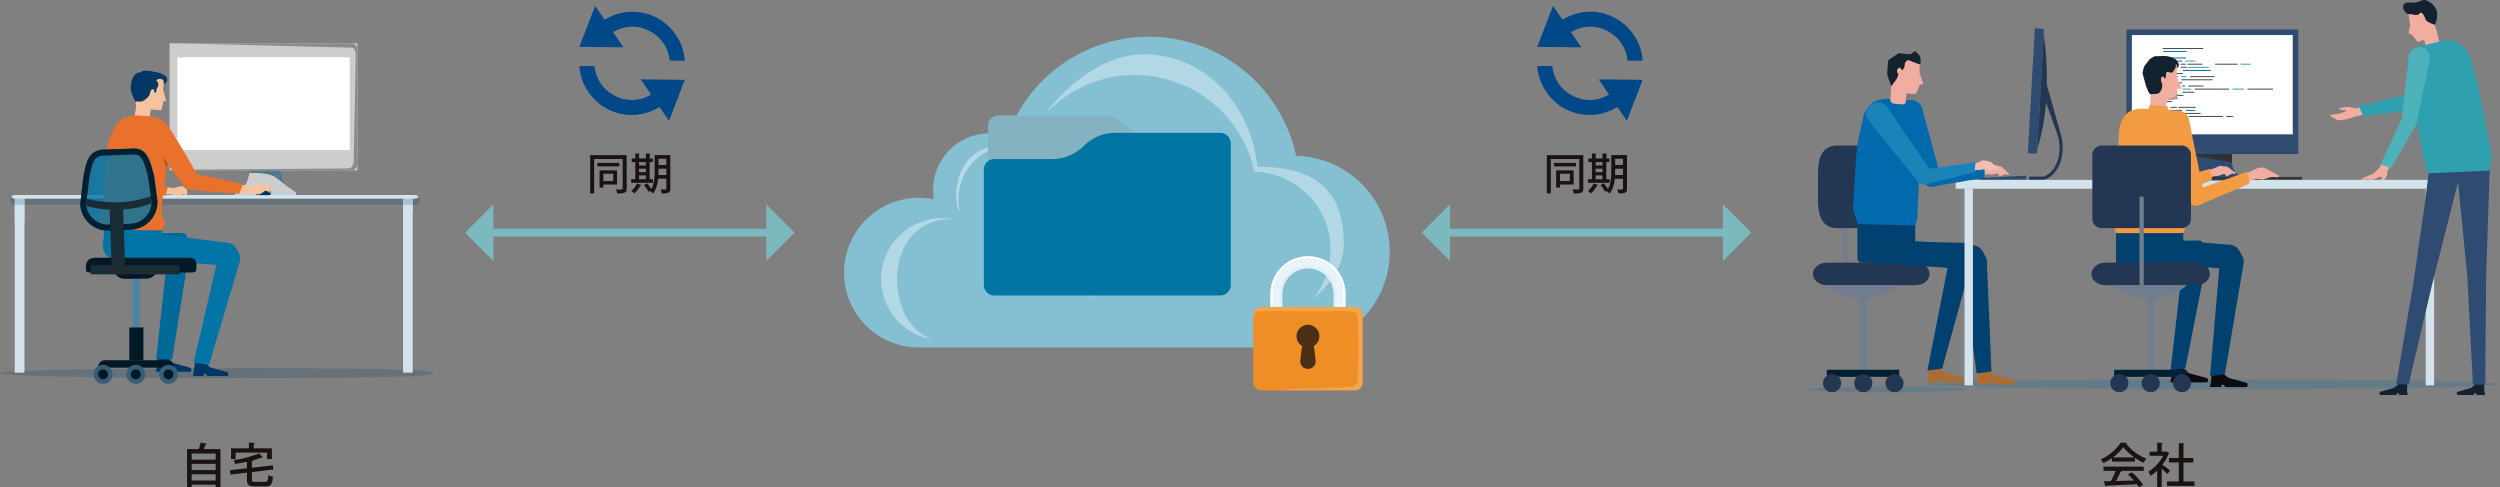 <svg xmlns="http://www.w3.org/2000/svg" xmlns:xlink="http://www.w3.org/1999/xlink" width="956.6" height="186.503" viewBox="0 0 956.6 186.503"><rect x="0" y="0" width="956.6" height="186.503" fill="#808080" stroke="none"/><defs><clipPath id="a"><rect width="956.6" height="186.503" fill="none"/></clipPath><clipPath id="c"><rect width="20.227" height="25.34" fill="none"/></clipPath><clipPath id="d"><rect width="21.342" height="15.715" fill="none"/></clipPath><clipPath id="e"><rect width="41.857" height="31.909" fill="none"/></clipPath><clipPath id="f"><rect width="165.669" height="3.746" fill="none"/></clipPath><clipPath id="g"><rect width="156.838" height="3.743" fill="none"/></clipPath><clipPath id="h"><rect width="14.049" height="9.326" fill="none"/></clipPath><clipPath id="i"><rect width="29.562" height="31.415" fill="none"/></clipPath><clipPath id="j"><rect width="218.848" height="3.9" fill="none"/></clipPath><clipPath id="k"><rect width="60.886" height="2.185" fill="none"/></clipPath><clipPath id="l"><rect width="3.65" height="3.05" fill="none"/></clipPath></defs><g clip-path="url(#a)"><g clip-path="url(#a)"><path d="M198.149,48.414V61.152c0,1.734-.792,1.931-3.63,1.9a5.535,5.535,0,0,0-.544-1.535c.577.033,1.172.033,1.6.033.942,0,1.041,0,1.041-.4V49.9H185.707V63.066h-1.518V48.414Zm-2.805,4.306h-8.4V51.384h8.4Zm-.891,6.947h-5.23v1.172H187.77v-6.6h6.682ZM193,55.541h-3.778v2.805H193Z" transform="translate(41.641 10.945)" fill="#1a1311"/><path d="M205.325,57.755v1.37h-8.334v-1.37h1.568V51.189h-1.37V49.82h1.37V47.888l1.8.116c-.017.132-.132.215-.38.264V49.82H202.6V47.888l1.815.116c-.016.132-.114.231-.362.264V49.82h1.187v1.368h-1.187v6.567Zm-4.407,2.212c-.049.115-.164.166-.38.148a11.2,11.2,0,0,1-2.343,3.053,7.881,7.881,0,0,0-1.171-.891A8.773,8.773,0,0,0,199.2,59.39Zm1.683-8.779h-2.624v1.3H202.6Zm-2.624,3.878H202.6V53.713h-2.624Zm0,2.689H202.6V56.288h-2.624Zm11.98-9.257V61.354c0,1.55-.595,1.848-3.267,1.815a5.783,5.783,0,0,0-.462-1.5c.478.033.975.033,1.354.033.775,0,.858,0,.858-.346v-3.8h-3.152a11.411,11.411,0,0,1-1.9,5.677,5.577,5.577,0,0,0-1.221-.907l.134-.183-.694.4A14.365,14.365,0,0,0,201.859,60l1.205-.661a18.382,18.382,0,0,1,1.633,2.146c1.139-2.1,1.254-4.768,1.254-6.914V48.5Zm-4.522,6.073c0,.5-.016,1.024-.033,1.568h3.037V53.713h-3Zm3-4.653h-3V52.31h3Z" transform="translate(44.535 10.826)" fill="#1a1311"/><line x2="119.671" transform="translate(181.052 89.011)" fill="none" stroke="#7cb9be" stroke-miterlimit="10" stroke-width="3"/><path d="M239.167,63.769l10.825,10.825L239.167,85.419" transform="translate(54.07 14.417)" fill="#7cb9be"/><path d="M155.978,63.769,145.153,74.594l10.825,10.825" transform="translate(32.816 14.417)" fill="#7cb9be"/><path d="M496.7,48.414V61.152c0,1.734-.793,1.931-3.63,1.9a5.5,5.5,0,0,0-.546-1.535c.578.033,1.172.033,1.6.033.94,0,1.04,0,1.04-.4V49.9H484.259V63.066h-1.518V48.414Zm-2.806,4.306h-8.4V51.384h8.4ZM493,59.667h-5.232v1.172h-1.452v-6.6H493Zm-1.453-4.126h-3.779v2.805h3.779Z" transform="translate(109.136 10.945)" fill="#1a1311"/><path d="M503.875,57.755v1.37h-8.332v-1.37h1.567V51.189h-1.37V49.82h1.37V47.888l1.8.116c-.016.132-.132.215-.38.264V49.82h2.625V47.888l1.815.116c-.016.132-.116.231-.364.264V49.82h1.189v1.368H502.6v6.567Zm-4.405,2.212c-.049.115-.166.166-.38.148a11.245,11.245,0,0,1-2.343,3.053,7.945,7.945,0,0,0-1.171-.891,8.791,8.791,0,0,0,2.177-2.887Zm1.683-8.779h-2.625v1.3h2.625Zm-2.625,3.878h2.625V53.713h-2.625Zm0,2.689h2.625V56.288h-2.625ZM510.51,48.5V61.354c0,1.55-.6,1.848-3.268,1.815a5.882,5.882,0,0,0-.462-1.5c.478.033.974.033,1.352.033.776,0,.858,0,.858-.346v-3.8h-3.152a11.421,11.421,0,0,1-1.9,5.677,5.608,5.608,0,0,0-1.221-.907l.131-.183-.693.4A14.362,14.362,0,0,0,500.409,60l1.205-.661a18.662,18.662,0,0,1,1.634,2.146c1.138-2.1,1.253-4.768,1.253-6.914V48.5Zm-4.522,6.073c0,.5-.017,1.024-.033,1.568h3.036V53.713h-3Zm3-4.653h-3V52.31h3Z" transform="translate(112.03 10.826)" fill="#1a1311"/><line x2="119.671" transform="translate(547.098 89.011)" fill="none" stroke="#7cb9be" stroke-miterlimit="10" stroke-width="3"/><path d="M537.718,63.769l10.825,10.825L537.718,85.419" transform="translate(121.565 14.417)" fill="#7cb9be"/><path d="M454.529,63.769,443.7,74.594l10.825,10.825" transform="translate(100.311 14.417)" fill="#7cb9be"/><path d="M436.364,57.035a57.571,57.571,0,0,0-110.5-7.445,21.475,21.475,0,0,0-28.013,24.1,28.631,28.631,0,1,0-5.812,56.667c.568,0,1.129-.022,1.688-.054.352.027.7.054,1.063.054H434.7c.058,0,.113-.016.17-.017.228,0,.452.017.682.017a36.664,36.664,0,0,0,.814-73.319" transform="translate(59.55 2.589)" fill="#84c0d2"/><path d="M281.087,91.285c0-13.026,8.091-22.852,20.6-22.852.288,0,.568.033.852.044a23.327,23.327,0,1,0-7.75,46c-9.135-3.039-13.7-12.676-13.7-23.195" transform="translate(62.185 15.393)" fill="#b1d8e4"/><path d="M440.461,89.472c0-16.295-6.83-29.694-33.042-29.494-2.572-24.612-20.82-43.022-43.4-43.022-15.429,0-29.481,11.664-38.037,23.154a46.773,46.773,0,0,1,80.3,21.8A29.791,29.791,0,0,1,428.414,110.9c6.367-5.485,12.047-12.366,12.047-21.428" transform="translate(73.697 3.833)" fill="#b1d8e4"/><g transform="translate(365.9 55.605)" opacity="0.5"><g clip-path="url(#c)"><path d="M318.659,45.537a20.523,20.523,0,0,0-2.607-.186c-5.482-.01-11.5,2.658-14.536,7.657a22.167,22.167,0,0,0-2.4,16.859c.065.013.577.812.644.825a36.443,36.443,0,0,1-.483-4.544c0-11.242,8.641-20.368,19.383-20.61" transform="translate(-298.432 -45.352)" fill="#e4f3f5"/></g></g><path d="M343.628,103.525s-13.372-16.776-4.357-34.68S368.117,44.718,389.45,58.2c0,0-31.656-12.193-43.375,10.192s-2.447,35.136-2.447,35.136" transform="translate(75.995 11.512)" fill="#b1d8e4"/><rect width="15.651" height="22.592" transform="translate(492.657 121.081)" fill="#4b2f15"/><path d="M401.05,94.326a9.793,9.793,0,0,1,19.585,0v5.248h4.544V94.326a14.337,14.337,0,0,0-28.674,0v5.043h4.545Z" transform="translate(89.64 18.084)" fill="#e8f3fb"/><path d="M429.939,95.8H394.176a3.048,3.048,0,0,0-3.048,3.047v25.815a3.047,3.047,0,0,0,3.048,3.047h35.763a3.047,3.047,0,0,0,3.047-3.047V98.842a3.048,3.048,0,0,0-3.047-3.047M412.057,119.5h0a2.965,2.965,0,0,1-2.943-3.329l.676-5.46a4.36,4.36,0,0,1-2.105-3.705,4.372,4.372,0,1,1,8.744-.017,4.359,4.359,0,0,1-2.105,3.722l.676,5.46a2.965,2.965,0,0,1-2.943,3.329" transform="translate(88.424 21.657)" fill="#f08e26"/><g transform="translate(489.811 101.737)" opacity="0.05"><g clip-path="url(#d)"><path d="M420.837,93.65a10.671,10.671,0,1,0-21.342,0v5.043h.879V93.65a9.793,9.793,0,1,1,19.585,0v5.043h.878Z" transform="translate(-399.495 -82.978)" fill="#3c90c8"/></g></g><path d="M410.842,79.988a14.353,14.353,0,0,0-14.337,14.337v5.044h.878V94.325a13.459,13.459,0,1,1,26.917,0v5.044h.878V94.325a14.352,14.352,0,0,0-14.336-14.337" transform="translate(89.64 18.083)" fill="#fff"/><g transform="translate(479.554 117.452)" opacity="0.5"><g clip-path="url(#e)"><path d="M432.986,124.657V98.841a3.048,3.048,0,0,0-3.047-3.046H394.176a3.046,3.046,0,0,0-3.047,3.046v1.8a5.448,5.448,0,0,1,.89-2.581c.748-.867,10.84-.792,18.315-.642s14.877-.185,16.671-.093,3.738.309,3.963,1.958.524,12.637.3,17.272-.113,5.663-.15,6.935a2.6,2.6,0,0,1-2.318,2.859c-2.193.159-11.068.524-13.834.6s-8.865.15-10.733.449c-.395.063-1.791.1-2.711.305h28.418a3.047,3.047,0,0,0,3.047-3.047" transform="translate(-391.129 -95.795)" fill="#f7b96f"/></g></g><path d="M312.277,36.03h38.7a16.512,16.512,0,0,1,11.678,4.839A16.526,16.526,0,0,0,374.334,45.7h21.34a3.893,3.893,0,0,1,3.892,3.893V92.187a3.893,3.893,0,0,1-3.892,3.893h-83.4a3.893,3.893,0,0,1-3.894-3.893V39.923a3.893,3.893,0,0,1,3.894-3.893" transform="translate(69.718 8.146)" fill="#84b2c0"/><path d="M397.484,41.464h-40.1a17.12,17.12,0,0,0-12.1,5.012,17.1,17.1,0,0,1-10.408,4.929,16.859,16.859,0,0,1-1.691.085h-22.11a4.033,4.033,0,0,0-4.035,4.034V99.651a4.035,4.035,0,0,0,4.035,4.034h86.41a4.035,4.035,0,0,0,4.034-4.034V45.5a4.035,4.035,0,0,0-4.034-4.034" transform="translate(69.414 9.374)" fill="#0074a3"/><g transform="translate(0 140.911)" opacity="0.2"><g clip-path="url(#f)"><path d="M0,116.8c0,1.035,31.231,1.873,94.2,1.873s71.47-.839,71.47-1.873-8.5-1.873-71.47-1.873S0,115.767,0,116.8" transform="translate(0 -114.928)" fill="#003764"/></g></g><rect width="3.705" height="67.565" transform="translate(5.653 75.041)" fill="#d3e3eb"/><path d="M125.779,61.2v67.565h3.706V61.2Z" transform="translate(28.436 13.837)" fill="#d3e3eb"/><path d="M125.779,61.2v6.384l3.706-.1V61.2Z" transform="translate(28.436 13.837)" fill="#d3e3eb"/><path d="M4.61,61.2V71.44l3.706-.1V61.2Z" transform="translate(1.042 13.837)" fill="#d3e3eb"/><g transform="translate(3.814 74.61)" opacity="0.2"><g clip-path="url(#g)"><path d="M158.076,64.6H4.982a1.872,1.872,0,1,1,0-3.743H158.076a1.872,1.872,0,1,1,0,3.743" transform="translate(-3.111 -60.853)" fill="#003764"/></g></g><path d="M4.9,62.254H157.994a1.842,1.842,0,0,0,1.427-.7,1.84,1.84,0,0,0-1.427-.7H4.9a1.837,1.837,0,0,0-1.426.7,1.84,1.84,0,0,0,1.426.7" transform="translate(0.785 13.757)" fill="#d3e3eb"/><path d="M96.658,62.2l-3.073-2.049A3.974,3.974,0,0,1,91.985,58l-1.469-4.82a3.976,3.976,0,0,0-3.806-2.819H83.263a3.976,3.976,0,0,0-3.806,2.819L77.987,58a3.972,3.972,0,0,1-1.6,2.149L73.316,62.2v1.029H96.658Z" transform="translate(16.575 11.385)" fill="#cdcdcd"/><rect width="23.342" height="1.078" transform="translate(89.891 73.58)" fill="#becfdb"/><path d="M83.47,50.359h1.745a3.968,3.968,0,0,1,1.839.45,3.968,3.968,0,0,0-1.839-.45H81.767a3.971,3.971,0,0,0-1.839.45,3.975,3.975,0,0,1,1.839-.45Z" transform="translate(18.07 11.385)" fill="#f1f9fd"/><g transform="translate(95.544 61.744)" opacity="0.6"><g clip-path="url(#h)"><path d="M88.01,56.588c1.761,1.3,1.828,1.422,3.965,3.1A3.972,3.972,0,0,1,90.943,58l-1.47-4.82a4.033,4.033,0,0,0-.238-.6,3.979,3.979,0,0,0-3.568-2.216H82.22a3.976,3.976,0,0,0-3.806,2.819l-.488,1.6c3.334-.038,7.833.152,10.084,1.811" transform="translate(-77.927 -50.359)" fill="#004062"/></g></g><path d="M124.477,62.121H53.242a.32.32,0,0,1-.32-.32V13.814a.32.32,0,0,1,.32-.32h71.235a.32.32,0,0,1,.32.32V61.8a.32.32,0,0,1-.32.32" transform="translate(11.964 3.051)" fill="#cdcdcd"/><rect width="65.938" height="35.483" transform="translate(67.855 21.921)" fill="#fff"/><path d="M124.29,59.784V15.832a2.336,2.336,0,0,0-2.337-2.337H55.163s65.3,1.647,66.159,1.672c1.715.053,2.311.476,2.311,3.7S122.85,59.2,122.85,59.2s-.408,2.07-1.919,2.19c-.77.061-59.067.418-59.067.418l.181.318h59.908a2.337,2.337,0,0,0,2.337-2.337" transform="translate(12.471 3.051)" fill="#8b8b8d"/><path d="M48.93,61.056l4.354.134,2.5.3h2.559l.96-.368.124.368h.692l.558-.49-.136-1.579L58.633,58.03l-3.282.847L49.7,58.03Z" transform="translate(11.062 13.119)" fill="#f7c39f"/><path d="M36.513,66.267l.483.009a3,3,0,0,0,3.047-2.787s3.941-17.436,4.24-22.739c.147-2.608-.254-4.449-3.2-4.23l-.644.123c-1.983.433-4.147,3.086-4.664,6.388,0,0-1.7,14.634-1.968,19.74-.113,2.18,1.1,3.465,2.7,3.5" transform="translate(7.642 8.252)" fill="#e9712c"/><path d="M55.652,62.182l1.021-3.319s-14.641-2.6-19.522-2.912a3.181,3.181,0,0,0-3.1,1.412,4.375,4.375,0,0,0-.192.893s-.2,3.432,2.51,3.6c4.4.28,19.284.321,19.284.321" transform="translate(7.654 12.647)" fill="#e9712c"/><path d="M52.982,116.19h-.17l-.037.855H48.687l.112-1.132h.134l0-.011.39-4.511,3.655.045,2.258,2.294,6.46,1.773s.488.212.478.481l-.017.489-.011.3s-.075.13-.58.277h-7.37l-.43-.573-.417-.262Z" transform="translate(11.007 25.183)" fill="#003764"/><path d="M58.442,121.154l-6.084-.315,4.375-39.93-8.277-.169-15.689-.18.517-7.723h8.71L62.046,72.7a2.235,2.235,0,0,1,1.97,1.16l1.155,2.114a2.234,2.234,0,0,1,.25,1.393Z" transform="translate(7.408 16.436)" fill="#006997"/><path d="M64.542,117.53h-.17l-.038.855H60.247l.112-1.13.134,0,0-.012.527-4.344,3.654.044,2.122,2.128,6.46,1.775s.488.212.478.479l-.018.49-.01.294s-.076.131-.581.277H65.752l-.43-.571-.418-.264Z" transform="translate(13.62 25.523)" fill="#003764"/><path d="M63.046,84.511,37.021,83.084a4.866,4.866,0,0,1-4.894-5.31l.4-4.311-.094-2.3L55.013,70.7l-.262,3.073,24.971,3.152A4.384,4.384,0,0,1,83.273,79.2l.858,1.571a4.381,4.381,0,0,1,.378,3.276l-11.759,39.5-5.9-.711,8.667-37.484Z" transform="translate(7.258 15.984)" fill="#0074a4"/><path d="M42.622,36.337l9.538.672.954-3.589,1.036.108L52.859,29.25l.326-2.284-.043-1.849c-.184-1.243-1.846-2.018-3.1-2.072l-3.974-.172a3.673,3.673,0,0,0-3.737,2.842l-.012.049-.233,4.02Z" transform="translate(9.514 5.17)" fill="#f7c39f"/><path d="M41.949,39.955l5.065.855a.3.3,0,0,0,.348-.249l1.508-8.923-5.661-.956L41.7,39.607a.3.3,0,0,0,.248.348" transform="translate(9.427 6.936)" fill="#f7c39f"/><path d="M53.462,26.256c.028.185-.086,1.1.031,1.043a1.993,1.993,0,0,0,.73-3.13,10.47,10.47,0,0,0-2.939-1.4s-4.487-1.038-5.9-.6a3.312,3.312,0,0,0-.766.646,3.112,3.112,0,0,0-.956-.06,5.087,5.087,0,0,0-2.09,2.011,11.835,11.835,0,0,0-.782,4.459,23.751,23.751,0,0,0,1.732,4.557,10.052,10.052,0,0,0,2.694.032,7.8,7.8,0,0,0,2.663-2.24c.333-.473.386-1.774.808-2.171.173-.164.741-.345.932-.2.151.113.178.732.178.732l.114.488.641-.05a7.5,7.5,0,0,1,.224-1.546c.105-.239.5-.612.522-.907a2,2,0,0,0-.481-1.883c-.766-.769,2.38-1.531,2.651.224" transform="translate(9.216 4.987)" fill="#003764"/><path d="M32.7,79.83l22.5.177s.12-.544.271-.991a6.012,6.012,0,0,0,.6-2.049c.022-.651-1.265-2.524-1.236-3.366.292-8.361,2.323-18.331,3.368-25.788.861-6.144-.819-9.245-5.267-10.912l-2.576-.579-5.761-.354s-2.4.6-3.347.782c-3.373.635-6.366,7.386-6.986,10.471C33.054,53.212,32.548,71.6,32.548,71.6l-1.81,4.364,1.987,2.977Z" transform="translate(6.949 8.131)" fill="#e9712c"/><path d="M80.457,61.456h4.431a.732.732,0,0,0,.781-.672l.009-.286c.007-.552-.075-.97-1.747-1.439,0,0-1.416-.482-1.967-.606a1.764,1.764,0,0,0-2.289,1.541v.79a.733.733,0,0,0,.782.672" transform="translate(18.013 13.202)" fill="#003764"/><path d="M73.765,57.37l6,.956,1.655-.381,2.949-.451,2.185.994.683.772.333,1.08-.27.128-.477-.623-.331-.134.294.281.444.768-.371.12-.779-.636-1.069-.221-.856.684-1.254.685-2.241.05-8.218-.907Z" transform="translate(16.378 12.97)" fill="#f7c39f"/><path d="M64.364,63.235l.379-.315a3.057,3.057,0,0,0,.494-4.185s-8.475-15.1-11.779-19.392c-1.625-2.113-4.2-2.895-6.33-.765l-.414.527c-1.243,1.655-.645,4.4,1.156,7.29L60.158,62.95a3.059,3.059,0,0,0,4.205.284" transform="translate(10.412 8.437)" fill="#e9712c"/><path d="M78.577,61.94,80,58.286,60.509,53.968A3.765,3.765,0,0,0,57.644,55.5l-.27.893s-.482,3.473,2.26,3.869c4.457.642,18.943,1.679,18.943,1.679" transform="translate(12.963 12.2)" fill="#e9712c"/><path d="M50.646,48.911l2.008,2.7-.266,1.639Z" transform="translate(11.45 11.057)" fill="#a55120"/><rect width="2.84" height="34.921" transform="translate(50.65 102.916)" fill="#4d83a3"/><path d="M30.616,115.261v-.207a2.632,2.632,0,0,1,2.632-2.632H56.841a2.84,2.84,0,0,1,2.84,2.84Z" transform="translate(6.922 25.416)" fill="#001926"/><path d="M49.644,117.488a3.626,3.626,0,1,1,3.626,3.626,3.626,3.626,0,0,1-3.626-3.626" transform="translate(11.223 25.741)" fill="#385e75"/><path d="M39.423,117.488a3.626,3.626,0,1,1,3.626,3.626,3.626,3.626,0,0,1-3.626-3.626" transform="translate(8.913 25.741)" fill="#385e75"/><path d="M29.2,117.488a3.626,3.626,0,1,1,3.626,3.626,3.626,3.626,0,0,1-3.626-3.626" transform="translate(6.602 25.741)" fill="#385e75"/><path d="M30.616,117.168a1.891,1.891,0,1,1,1.891,1.892,1.89,1.89,0,0,1-1.891-1.892" transform="translate(6.922 26.061)" fill="#001926"/><path d="M40.837,117.168a1.891,1.891,0,1,1,1.891,1.892,1.89,1.89,0,0,1-1.891-1.892" transform="translate(9.232 26.061)" fill="#001926"/><path d="M51.058,117.168a1.891,1.891,0,1,1,1.892,1.892,1.891,1.891,0,0,1-1.892-1.892" transform="translate(11.543 26.061)" fill="#001926"/><rect width="5.385" height="12.545" transform="translate(49.484 125.291)" fill="#001926"/><path d="M39.739,87.644l8.422-.058a4.091,4.091,0,0,0,2.759-1.1l2.43-2.265-18.39.126,1.687,1.91a4.086,4.086,0,0,0,3.092,1.383" transform="translate(7.904 19.041)" fill="#001926"/><g transform="translate(30.7 56.819)" opacity="0.8"><g clip-path="url(#i)"><path d="M33.948,46.765l10.585-.378c5.732-.533,7.045,3.591,8.752,10.442l1.309,9.585A10.679,10.679,0,0,1,44.5,77.437l-8.758.314A10.557,10.557,0,0,1,25.039,67.47L26.18,57.7c1.113-6.51,2.155-10.739,7.767-10.939" transform="translate(-25.039 -46.342)" fill="#0074a4"/></g></g><path d="M45.231,48.643c2.99-.107,3.975,1.346,5.794,8.622l1.276,9.34a8.382,8.382,0,0,1-7.881,8.536l-8.755.313a8.309,8.309,0,0,1-8.323-7.9l1.112-9.519C29.7,50.776,30.7,49.18,34.03,49.061l10.586-.378.065,0,.065-.006c.168-.016.33-.027.486-.032m-.081-2.3c-.2.007-.406.02-.618.039l-10.583.378c-5.612.2-6.654,4.429-7.768,10.94L25.039,67.47A10.559,10.559,0,0,0,35.745,77.75l8.757-.314A10.68,10.68,0,0,0,54.595,66.415L53.284,56.83c-1.643-6.6-2.922-10.669-8.134-10.482" transform="translate(5.661 10.477)" fill="#002033"/><path d="M30.122,86.088H65.6c3.171,0,3.477.112,3.477-1.94s.228-3.713-2.944-3.713H30.656c-3.172,0-3.846,1.663-3.846,3.713s.14,1.94,3.312,1.94" transform="translate(6.061 18.185)" fill="#001926"/><path d="M40.162,87.318H34.987L34.17,64.15h5.175Z" transform="translate(7.725 14.503)" fill="#1c2c34"/><path d="M62.168,86.27H28.322a.058.058,0,0,1-.059-.059V82.935a.194.194,0,0,1,.194-.194H62.033a.194.194,0,0,1,.194.194v3.276a.059.059,0,0,1-.059.059" transform="translate(6.39 18.706)" fill="#1c2c34"/><path d="M51.61,61.277a42.4,42.4,0,0,1-24.46.906l-.232,1.992c.015.27.043.538.083.8A40.768,40.768,0,0,0,39.376,66.4,39.361,39.361,0,0,0,51.855,64c.018-.254.027-.509.021-.768Z" transform="translate(6.086 13.853)" fill="#1c2c34"/><g transform="translate(737.752 145.08)" opacity="0.2"><g clip-path="url(#j)"><path d="M820.566,120.279c0,1.078-48.99,1.951-109.424,1.951s-109.425-.873-109.425-1.951,48.992-1.951,109.425-1.951,109.424.874,109.424,1.951" transform="translate(-601.718 -118.329)" fill="#006aad"/></g></g><g transform="translate(692.268 147.897)" opacity="0.2"><g clip-path="url(#k)"><path d="M625.507,121.719c0,.6-13.629,1.092-30.442,1.092s-30.442-.489-30.442-1.092,13.629-1.092,30.442-1.092,30.442.489,30.442,1.092" transform="translate(-564.621 -120.627)" fill="#006aad"/></g></g><rect width="1.655" height="37.2" transform="translate(705.333 75.222)" fill="#6f7d8f"/><path d="M574.826,77.033h13.412c6,0,6.887-4.861,6.887-10.857v-9.9c0-6-.89-10.857-6.887-10.857H574.826c-6,0-7.458,4.861-7.458,10.857v9.9c0,6,1.461,10.857,7.458,10.857" transform="translate(128.268 10.267)" fill="#243752"/><rect width="2.708" height="27.72" transform="translate(711.515 113.76)" fill="#6f7d8f"/><rect width="27.72" height="2.708" transform="translate(699.009 141.481)" fill="#002034"/><path d="M575.855,120.226a3.458,3.458,0,1,0-3.459,3.459,3.458,3.458,0,0,0,3.459-3.459" transform="translate(128.623 26.398)" fill="#243752"/><path d="M585.6,120.226a3.458,3.458,0,1,0-3.458,3.459,3.457,3.457,0,0,0,3.458-3.459" transform="translate(130.827 26.398)" fill="#243752"/><path d="M595.353,120.226a3.458,3.458,0,1,0-3.459,3.459,3.458,3.458,0,0,0,3.459-3.459" transform="translate(133.031 26.398)" fill="#243752"/><path d="M571.111,90.594h33.983c2.943,0,5.327-1.929,5.327-4.308s-2.385-4.31-5.327-4.31H571.111c-2.943,0-5.327,1.929-5.327,4.31s2.385,4.308,5.327,4.308" transform="translate(127.91 18.533)" fill="#243752"/><path d="M598.033,89.005s-13.039,11.637-27.9,0Z" transform="translate(128.892 20.122)" fill="#6f7d8f"/><path d="M581.24,84.782h20.55V69.566H579.667V83.209a1.573,1.573,0,0,0,1.573,1.573" transform="translate(131.049 15.727)" fill="#00416f"/><path d="M621.578,120.066H621.4l-.04.911H617l.119-1.206.142,0,0-.012.4-4.362,3.9.048,2.423,2,6.892,1.891s.521.227.511.512l-.02.522-.011.315s-.08.14-.619.3h-7.863l-.459-.611-.445-.28Z" transform="translate(139.488 26.088)" fill="#ab6e30"/><path d="M630.121,125.232l-5.675.779-5.36-40-11.049-.742-24.459-1.647-.124-8.92,15.935.6L623.194,77a4.416,4.416,0,0,1,3.54,2.283l1.172,2.146a4.409,4.409,0,0,1,.478,2.852Z" transform="translate(131.904 16.888)" fill="#00416f"/><path d="M606.09,119.444h-.182l-.04.911h-4.36l.118-1.206.143,0,0-.012.4-4.362,3.9.048,2.424,2,6.892,1.892s.521.227.51.512l-.018.522-.011.315s-.081.139-.619.3H607.38l-.459-.611-.445-.28Z" transform="translate(135.986 25.947)" fill="#ab6e30"/><path d="M611.134,124.022l-5.676.777,8.081-41-21.432-.292-8.113-.054.038-8.27h.906l34.51.716a1.825,1.825,0,0,1,1.616.951l1.712,3.13a1.829,1.829,0,0,1,.19,1.229Z" transform="translate(132.027 16.998)" fill="#00416f"/><path d="M635.742,56.777l-2.889-.163,2.69-47.773L638.43,9a.64.64,0,0,1,.6.676l-2.616,46.5a.641.641,0,0,1-.676.6" transform="translate(143.073 1.999)" fill="#304b72"/><path d="M617.741,56.389h17.852s.26-1.2,0-1.453c-.309-.3-.858-.08-.858-.08l-16.993.879Z" transform="translate(139.656 12.384)" fill="#304b72"/><path d="M645.4,49.133l-5.39-19.153a126.9,126.9,0,0,0-1.149-19.4l-2.472,43.9a75.433,75.433,0,0,0,3.308-17.7l4.54,12.728c1.713,5.885.177,13.449-5.378,15.655l-5.573.044.053,1.222,5.673-.049.193-.04c6.287-2.414,8.081-10.724,6.194-17.208" transform="translate(143.171 2.393)" fill="#243752"/><rect width="187.695" height="3.393" transform="translate(748.307 68.823)" fill="#d3e3eb"/><rect width="3.218" height="75.257" transform="translate(751.7 72.216)" fill="#d3e3eb"/><rect width="3.218" height="75.257" transform="translate(928.183 72.216)" fill="#d3e3eb"/><path d="M707.015,58.459a16.923,16.923,0,0,1-2.305-.25,5.91,5.91,0,0,1-4.078-5.313V41.929H685.566V52.9a5.91,5.91,0,0,1-4.078,5.313,16.923,16.923,0,0,1-2.305.25.588.588,0,0,0-.554.587v.547h28.94v-.547a.588.588,0,0,0-.554-.587" transform="translate(153.421 9.479)" fill="#304b72"/><path d="M684.287,41.929v8.112l15.066,2.631V41.929Z" transform="translate(154.7 9.479)" fill="#313132"/><path d="M728.859,56.861H664.137a.543.543,0,0,1-.543-.543V9.745a.543.543,0,0,1,.543-.543h64.722a.543.543,0,0,1,.543.543V56.318a.543.543,0,0,1-.543.543" transform="translate(150.022 2.08)" fill="#304b72"/><rect width="61.559" height="38.001" transform="translate(815.741 13.407)" fill="#fff"/><path d="M689.367,37.282h0Z" transform="translate(155.838 8.428)" fill="#1e202d"/><path d="M689.367,9.2l-.049,0v0Z" transform="translate(155.838 2.08)" fill="#1e202d"/><rect width="50.197" height="1.005" transform="translate(830.617 67.7)" fill="#333435"/><path d="M749.882,123.372h.139l.031.7h3.333l-.091-.922h-.109l0-.01-.01-3.388h-3.46l-.074.446-1.6,1.171-5.053,1.446s-.4.174-.39.392l.014.4.01.242s.061.107.473.226H748.9l.349-.467.341-.213Z" transform="translate(167.885 27.072)" fill="#12222f"/><path d="M774.024,123.372h.138l.031.7h3.332l-.091-.922h-.109l0-.01-.217-3.388h-3.459l-.074.446-1.39,1.171-5.053,1.446s-.4.174-.391.392l.015.4.009.242s.061.107.474.226h5.794l.351-.467.34-.213Z" transform="translate(173.343 27.072)" fill="#12222f"/><path d="M772.9,135.344h4.731l.331-41.4,1.373-41.414H766.7l4.058,41.414Z" transform="translate(173.333 11.875)" fill="#304b72"/><path d="M747.822,135.142l4.727.216,8.964-38.212,11.279-44.56-12.324-.058-1.992,15.648-4.155,28.64Z" transform="translate(169.064 11.875)" fill="#304b72"/><path d="M763.188,18.5l-4.362,1.139a.473.473,0,0,1-.576-.337l-2.28-8.737,5.276-1.377,2.281,8.736a.472.472,0,0,1-.337.576" transform="translate(170.906 2.078)" fill="#f1ad9f"/><path d="M740.876,32.888l-3.827,1.134-2.593-.573L732.3,33.6l-1.914.461,1.116.617,1.013-.077.764.168,0,.257-2.127.966-4,.607.5.642,1.116.589,1.273.825,3.512-.443,3.93-1.247,4.464-.909Z" transform="translate(164.391 7.435)" fill="#f1ad9f"/><path d="M751.659,38.506l-.376-.227a2.725,2.725,0,0,1-.99-3.623l14.107-19.7a4.092,4.092,0,0,1,5.655-1.546l.4.28c1.98,1.2,2.152,3.527.858,5.445L755.326,37.7a2.724,2.724,0,0,1-3.667.808" transform="translate(169.549 2.9)" fill="#304b72"/><path d="M737.984,38.011l-1.871-4.035,19.551-4.61c2.563-.456,3.507,2.062,3.182,3.531s-1.128,2.229-3.166,2.493Z" transform="translate(166.417 6.627)" fill="#2fa1ae"/><path d="M762.779,13.02l-7.589,2.67-2.012-2.529-1.576-.924.737-2.7-.749-5.416,8.2-2.554Z" transform="translate(169.916 0.353)" fill="#f1ad9f"/><path d="M762.133,9.487s-3.247-1.029-3.559-2.017-1.346-3.424-2.28-2.316c-.634.753-1.414.641-2.672.369s-1.938.226-2.97-1.094-.706-2.375-.268-2.89c.219-.259.988-.785,3.062-.533S757.12-.224,758.4.029a6.468,6.468,0,0,1,4.586,4.642,10.234,10.234,0,0,1-.851,4.816" transform="translate(169.549 0)" fill="#12222f"/><path d="M620.95,52.12l2.58-.677,2.851.772,2.935,2.924-.863.24-.44-.408-2.76.929-.166-.987-.3-.189-2.284.429-1.705-.074-3.135.667.458-3.18Z" transform="translate(139.638 11.63)" fill="#f1ad9f"/><path d="M606.057,64.288l.46-.139a2.979,2.979,0,0,0,2.029-3.57l-6.987-25.922a4.423,4.423,0,0,0-5.574-3.167l-.168.012a4.326,4.326,0,0,0-2.718,5.711L602.39,62.44a2.979,2.979,0,0,0,3.667,1.848" transform="translate(134.022 7.076)" fill="#006aad"/><path d="M623.774,56.253l-.195-4.3s-16.375.356-21.447,2.255a2.556,2.556,0,0,0-1.513,3.668l.283.463c.833,1.419,2.206,1.648,4.077,1.11Z" transform="translate(135.71 11.746)" fill="#006aad"/><path d="M617.5,51.065l2.491-1.091,2.876.666,3.041,2.815-.853.271-.455-.392-2.723,1.031-.2-.98-.31-.178-2.266.513-1.708-.011-3.107.783.34-3.2Z" transform="translate(138.874 11.298)" fill="#f3beb1"/><path d="M580.112,78.769l21.877.532.894-2.269L604.2,46.267l.59-5.1c.634-7.347-.911-9.66-4.393-9.81l-8.787-.553c-6.4.055-9.037,4.178-9.631,8.24,0,0-1.654,7.173-1.987,9.6-.837,6.085-1.7,24.51-1.7,24.51Z" transform="translate(130.738 6.965)" fill="#006aad"/><path d="M590.244,31.151l8.519.913a1.12,1.12,0,0,0,1.148-.665l1.268-2.879,1.376-.349-1.479-4.009.054-6.794L590.3,18.523Z" transform="translate(133.44 3.927)" fill="#f1ad9f"/><path d="M591.436,34.191l2.7.213c.894.071,1.682-.154,1.752-1.048l.629-8.5-5.934-.468-.636,8.053a1.624,1.624,0,0,0,1.491,1.746" transform="translate(133.371 5.514)" fill="#f1ad9f"/><path d="M590.836,29.194A3.267,3.267,0,0,1,591.527,28c.441-.41,2.185-2.864,1.523-3.554a1.342,1.342,0,0,1,.723-2.193c.335.033.658.8.966.934.249.11.918-1.292.885-1.469a4.975,4.975,0,0,1,.14-1.088c.022-.363.781-1.251,1.144-1.249.55,0,3.906,1.633,4.448,1.54.331-.058.384-.492.432-.824a9.647,9.647,0,0,0-.261-2,1.083,1.083,0,0,0-.27-.586L600.226,16.4a1.079,1.079,0,0,0-.81-.356l-1.5,1.111-.074,0-4.3-.4a1.081,1.081,0,0,0-.593.233L589.7,19.164a1.076,1.076,0,0,0-.4.722l-.335,4.619a1.064,1.064,0,0,0,.026.384l.624,1.965a1.075,1.075,0,0,0,.119.291l.772,2.029Z" transform="translate(133.148 3.628)" fill="#12222f"/><path d="M605.934,63l.422-.23a2.978,2.978,0,0,0,1.258-3.909L590.96,34.529a4.424,4.424,0,0,0-6.1-1.964l-.455.284c-2.22,1.211-2.522,3.749-1.2,5.908l18.766,23.179A2.979,2.979,0,0,0,605.934,63" transform="translate(131.67 7.24)" fill="#1c83b9"/><path d="M620.342,54.449l.376-3.866L599.385,53.67a2.979,2.979,0,0,0-.862,4.125c.9,1.377,2.305,1.69,4.15,1.062Z" transform="translate(135.201 11.436)" fill="#1c83b9"/><path d="M782.685,62.438l-23.208,1.038-1.238-2.1-5.975-30.553-.731-5.061c-.557-6.241.694-10.042,4.11-10.734l9.153-2.321c6.327-.945,9.688,3.529,10.91,7.447l2.522,9.248L783.6,56.612Z" transform="translate(169.874 2.844)" fill="#2fa1ae"/><path d="M739.171,57.423l2.046.118,2.776-1.2.983.181-.65,1.018h1.453L746.8,55.7l.08-1.541,2.137-3.312-3.1-.938-2.374,3.309-2.1,1.968-4.467,1.88v.479Z" transform="translate(166.612 11.282)" fill="#f1ad9f"/><path d="M752.57,45.655l-.439-.015a2.723,2.723,0,0,1-2.631-2.679l2.7-24.078a4.091,4.091,0,0,1,4.181-4.107l.488.047c2.312.078,3.6,2.03,3.406,4.335l-4.9,24a2.724,2.724,0,0,1-2.807,2.494" transform="translate(169.444 3.34)" fill="#4eb2bb"/><path d="M746.939,56.381l-4.01-1.5,8.348-17.946c1.236-2.292,3.795-1.466,4.744-.3s1.044,2.268-.015,4.029Z" transform="translate(167.958 8.022)" fill="#4eb2bb"/><rect width="15.506" height="0.378" transform="translate(827.518 18.363)" fill="#464849"/><rect width="8.892" height="0.378" transform="translate(827.817 19.48)" fill="#006aad"/><rect width="2.191" height="0.378" transform="translate(827.688 21.993)" fill="#dc5657"/><rect width="5.756" height="0.378" transform="translate(830.716 21.993)" fill="#006aad"/><rect width="2.277" height="0.379" transform="translate(829.987 23.184)" fill="#464849"/><rect width="2.212" height="0.379" transform="translate(832.736 23.184)" fill="#464849"/><rect width="3.952" height="0.379" transform="translate(836.13 23.184)" fill="#2fa1ae"/><rect width="1.932" height="0.379" transform="translate(832.07 24.376)" fill="#dc5657"/><rect width="1.804" height="0.379" transform="translate(834.476 24.376)" fill="#464849"/><rect width="5.691" height="0.379" transform="translate(836.988 24.376)" fill="#464849"/><rect width="8.698" height="0.379" transform="translate(847.555 24.376)" fill="#464849"/><rect width="3.801" height="0.379" transform="translate(857.349 24.376)" fill="#2fa1ae"/><rect width="1.471" height="0.379" transform="translate(832.07 25.567)" fill="#dc5657"/><rect width="2.212" height="0.379" transform="translate(834.455 25.567)" fill="#464849"/><rect width="8.054" height="0.379" transform="translate(837.074 25.567)" fill="#2fa1ae"/><rect width="10.674" height="0.379" transform="translate(835.27 26.76)" fill="#006aad"/><rect width="3.2" height="0.378" transform="translate(832.07 27.953)" fill="#464849"/><rect width="1.332" height="0.378" transform="translate(832.07 29.145)" fill="#dc5657"/><rect width="2.083" height="0.378" transform="translate(834.561 29.145)" fill="#2fa1ae"/><rect width="9.321" height="0.378" transform="translate(838.041 29.145)" fill="#464849"/><rect width="11.963" height="0.379" transform="translate(834.669 30.336)" fill="#464849"/><rect width="2.835" height="0.378" transform="translate(832.07 31.529)" fill="#464849"/><rect width="2.212" height="0.378" transform="translate(832.07 32.72)" fill="#dc5657"/><rect width="1.235" height="0.378" transform="translate(834.905 32.72)" fill="#006aad"/><rect width="5.777" height="0.378" transform="translate(837.375 32.72)" fill="#464849"/><rect width="3.308" height="0.378" transform="translate(835.097 33.912)" fill="#2fa1ae"/><rect width="13.209" height="0.378" transform="translate(839.759 33.912)" fill="#464849"/><rect width="4.381" height="0.378" transform="translate(854.213 33.912)" fill="#2fa1ae"/><rect width="9.772" height="0.378" transform="translate(859.968 33.912)" fill="#464849"/><rect width="5.026" height="0.379" transform="translate(827.925 35.104)" fill="#464849"/><rect width="4.532" height="0.379" transform="translate(835.098 35.104)" fill="#464849"/><rect width="3.453" height="0.379" transform="translate(832.07 36.296)" fill="#464849"/><rect width="2.943" height="0.379" transform="translate(830.33 37.487)" fill="#006aad"/><rect width="3.136" height="0.379" transform="translate(827.925 38.679)" fill="#464849"/><rect width="1.74" height="0.379" transform="translate(827.925 40.885)" fill="#dc5657"/><rect width="2.406" height="0.379" transform="translate(830.545 40.885)" fill="#464849"/><rect width="6.551" height="0.379" transform="translate(833.616 40.885)" fill="#464849"/><rect width="4.94" height="0.378" transform="translate(830.03 42.047)" fill="#464849"/><rect width="3.522" height="0.378" transform="translate(836.43 42.047)" fill="#006aad"/><rect width="9.665" height="0.379" transform="translate(832.391 43.207)" fill="#464849"/><rect width="1.954" height="0.378" transform="translate(832.393 44.369)" fill="#dc5657"/><rect width="1.395" height="0.378" transform="translate(835.227 44.369)" fill="#2fa1ae"/><rect width="13.015" height="0.378" transform="translate(837.525 44.369)" fill="#464849"/><rect width="2.599" height="0.378" transform="translate(851.871 44.369)" fill="#464849"/><rect width="2.921" height="0.379" transform="translate(830.03 45.529)" fill="#464849"/><rect width="4.017" height="0.379" transform="translate(827.925 46.69)" fill="#464849"/><rect width="25.761" height="15.216" transform="translate(809.657 85.293)" fill="#00416f"/><path d="M694.3,120.9h-.181l-.041.911h-4.36l.119-1.206.142,0,0-.012.4-4.362,3.9.048,2.423,2,6.892,1.892s.521.227.511.512l-.02.522-.011.315s-.08.14-.619.3h-7.863l-.459-.611-.445-.28Z" transform="translate(155.928 26.277)" fill="#0c0c0e"/><path d="M701.974,126.308l-5.675.779L699.835,85.8l-6.66-.5L660.6,83.651V74.568l23.928.759,19.416,1.459a4.409,4.409,0,0,1,3.54,2.283l1.172,2.144a4.405,4.405,0,0,1,.478,2.853Z" transform="translate(149.345 16.858)" fill="#00416f"/><path d="M681.966,119.444h-.181l-.04.911h-4.36l.119-1.206.142,0,0-.012.4-4.362,3.9.048,2.424,2,6.892,1.892s.521.227.51.512l-.018.522-.011.315s-.081.139-.619.3h-7.863l-.458-.611-.445-.28Z" transform="translate(153.14 25.947)" fill="#0c0c0e"/><path d="M686.907,124.049l-5.676.777,4.831-41.859-8.64.571-17.057.565.6-8.889h9.292l21.719-.147a1.827,1.827,0,0,1,1.616.951l1.71,3.13a1.815,1.815,0,0,1,.19,1.229Z" transform="translate(149.292 16.971)" fill="#00416f"/><path d="M671.7,34.272l9.037-.692a.928.928,0,0,0,.866-.95l-.082-3.15,1.764.043-1.393-3.486-.459-.748.038-5.306-11.281-.1,1.164,11.806Z" transform="translate(151.514 4.495)" fill="#f1ad9f"/><path d="M670.961,38.68l5.911.414.173-.151.6-8.662-6.344-.445-.593,8.556a.271.271,0,0,0,.251.288" transform="translate(151.631 6.745)" fill="#f1ad9f"/><path d="M682.5,20.8c-.094-.335-.26-.737-.294-.852-.629-2.071-4.893-2.482-4.893-2.482l-4.047.113a13.146,13.146,0,0,0-1.984,1.224l-1.969,2.641a11.038,11.038,0,0,0-.655,2.708l1.216,4.369a1.157,1.157,0,0,0,.11.4l.542,1.371a6.73,6.73,0,0,0,.277.749l.756,1.042,2.345-.1a1.963,1.963,0,0,0,1.7-1.13,4.213,4.213,0,0,0,.568-2.587c-.479-1.22-.736-2.4-.116-2.789.687-.434.869.51,1.224.587.288.061.395-1.562.384-1.755a2.028,2.028,0,0,1,.04-.455c.33-.219.047-.376.906-.2,1.3.261,1.347.646,2.551-1.485a1.981,1.981,0,0,0,.123-1.618,3.18,3.18,0,0,1,.373.215c.283.543.1,1.235.179,1.221A1.3,1.3,0,0,0,682.5,20.8" transform="translate(151.166 3.948)" fill="#12222f"/><g transform="translate(829.471 35.223)" opacity="0.2"><g clip-path="url(#l)"><path d="M676.525,31.778l.25-.39,1.808-.655a1.478,1.478,0,0,0,1.035-1l.506-1,.012.492.037,1.411a.928.928,0,0,1-.864.95Z" transform="translate(-676.525 -28.728)" fill="#00416e"/></g></g><path d="M691.277,52.78l2.457-1.037,2.932.358,3.321,2.477-.82.36-.493-.342-2.6,1.314-.305-.954-.326-.145-2.2.75-1.7.17-3.009,1.108V53.626Z" transform="translate(155.661 11.698)" fill="#f1ad9f"/><path d="M678.827,68.606l.452-.162a2.98,2.98,0,0,0,1.846-3.668l-9.794-27.154a4.424,4.424,0,1,0-8.32,2.979l12.06,26.343a2.978,2.978,0,0,0,3.756,1.661" transform="translate(149.814 7.795)" fill="#f29b43"/><path d="M694.427,56.926l-.8-4.225S678.7,56.737,673.949,59.34a2.557,2.557,0,0,0-.976,3.846l.347.418c1.026,1.286,2.418,1.317,4.193.517Z" transform="translate(152.024 11.914)" fill="#f29b43"/><path d="M660.564,81.537h25.755l.845-2.464,2.343-27.924-.028-6.477c-.4-6.842-2.363-9.865-6.17-10.064l-12.519-.7c-7.4-.156-8.932,5.759-9.132,9.566l-.422,9.415-1.725,24.8Z" transform="translate(149.099 7.665)" fill="#f29b43"/><path d="M705.952,52.313h2.061l5.75,3.124-.4.568-2.6-.129-3.211,1.015-2.564-.277-3.807,1.28-.792-3.027Z" transform="translate(158.34 11.827)" fill="#f1ad9f"/><path d="M687.634,70.805l.478-.048a2.979,2.979,0,0,0,2.676-3.114l-5.906-28.888a4.424,4.424,0,0,0-4.863-4.178l-.528.086c-2.517.255-3.78,2.478-3.4,4.979l8.3,28.645a2.978,2.978,0,0,0,3.244,2.518" transform="translate(152.833 7.812)" fill="#f29b43"/><path d="M706.351,58.172l-.678-4.632-21.678,7.691a2.977,2.977,0,0,0-.459,4.187c1.03,1.284,2.458,1.459,4.232.655Z" transform="translate(154.382 12.104)" fill="#f29b43"/><path d="M670.43,34.266l.684-1.438,6.345.4.712,1.476Z" transform="translate(151.568 7.422)" fill="#f29b43"/><rect width="2.708" height="27.72" transform="translate(821.476 113.76)" fill="#6f7d8f"/><rect width="27.722" height="2.708" transform="translate(808.968 141.481)" fill="#002034"/><path d="M665.541,120.226a3.459,3.459,0,1,0-3.458,3.459,3.457,3.457,0,0,0,3.458-3.459" transform="translate(148.898 26.398)" fill="#243752"/><path d="M675.289,120.226a3.458,3.458,0,1,0-3.459,3.459,3.458,3.458,0,0,0,3.459-3.459" transform="translate(151.103 26.398)" fill="#243752"/><path d="M685.037,120.226a3.458,3.458,0,1,0-3.459,3.459,3.458,3.458,0,0,0,3.459-3.459" transform="translate(153.307 26.398)" fill="#243752"/><path d="M658.039,90.594H692.7c2.943,0,5.327-1.929,5.327-4.308s-2.385-4.31-5.327-4.31H658.039c-2.941,0-5.327,1.929-5.327,4.31s2.386,4.308,5.327,4.308" transform="translate(147.562 18.533)" fill="#243752"/><path d="M687.719,89.005s-13.039,11.637-27.906,0Z" transform="translate(149.168 20.122)" fill="#6f7d8f"/><path d="M656.565,77.033h30.573a3.582,3.582,0,0,0,3.583-3.583V49a3.582,3.582,0,0,0-3.583-3.583H656.565A3.582,3.582,0,0,0,652.982,49V73.45a3.582,3.582,0,0,0,3.583,3.583" transform="translate(147.623 10.267)" fill="#243752"/><rect width="1.655" height="37.2" transform="translate(818.647 75.222)" fill="#6f7d8f"/><path d="M189.5,35.849c-.649-.531-1.322-1.031-1.937-1.6a23.16,23.16,0,0,1-1.972-2,20.133,20.133,0,0,1-4.765-11.317,2.18,2.18,0,0,1,.011-.281c.15-.009.286-.026.421-.026,1.638,0,3.276.007,4.914-.006.305,0,.427.071.476.4a13.987,13.987,0,0,0,7.441,10.8,13.872,13.872,0,0,0,13.63-.006c.169-.086.329-.195.526-.313l-3.934-5.79,16.83.167c-2.011,5.248-4,10.431-6.025,15.717l-3.581-5.262c-1.005.488-1.959,1.027-2.968,1.427a19.86,19.86,0,0,1-18.208-1.421c-.264-.153-.537-.291-.806-.438-.017-.018-.036-.039-.053-.061" transform="translate(40.88 4.662)" fill="#004888"/><path d="M212.464,7.568c.649.531,1.322,1.032,1.937,1.6a23.148,23.148,0,0,1,1.972,2,20.137,20.137,0,0,1,4.765,11.318,2.157,2.157,0,0,1-.011.28c-.15.01-.286.027-.421.027-1.638,0-3.276-.007-4.914,0-.305,0-.427-.071-.476-.4a13.987,13.987,0,0,0-7.441-10.805,13.879,13.879,0,0,0-13.63.006c-.169.087-.329.2-.526.314l3.934,5.79-16.83-.168c2.011-5.246,4-10.431,6.025-15.717l3.581,5.262c1.005-.488,1.959-1.026,2.968-1.427A19.856,19.856,0,0,1,211.606,7.07c.264.153.537.291.806.436l.053.061" transform="translate(40.88 0.41)" fill="#004888"/><path d="M488.433,35.849c-.649-.531-1.322-1.031-1.937-1.6a23.168,23.168,0,0,1-1.971-2,20.133,20.133,0,0,1-4.764-11.317,2.182,2.182,0,0,1,.011-.281c.15-.009.286-.026.421-.026,1.638,0,3.276.007,4.914-.006.305,0,.427.071.476.4a13.987,13.987,0,0,0,7.441,10.8,13.872,13.872,0,0,0,13.63-.006c.169-.086.329-.195.526-.313l-3.934-5.79,16.83.167c-2.011,5.248-4,10.431-6.025,15.717l-3.581-5.262c-1.005.488-1.959,1.027-2.968,1.427a19.86,19.86,0,0,1-18.208-1.421c-.264-.153-.537-.291-.806-.438-.017-.018-.036-.039-.053-.061" transform="translate(108.461 4.662)" fill="#004888"/><path d="M511.4,7.568c.649.531,1.322,1.032,1.937,1.6a23.347,23.347,0,0,1,1.973,2,20.144,20.144,0,0,1,4.763,11.318,2.17,2.17,0,0,1-.011.28c-.15.01-.286.027-.421.027-1.638,0-3.276-.007-4.914,0-.305,0-.427-.071-.476-.4a13.987,13.987,0,0,0-7.441-10.805,13.879,13.879,0,0,0-13.63.006c-.169.087-.329.2-.526.314l3.935,5.79-16.83-.168c2.011-5.246,4-10.431,6.025-15.717l3.581,5.262c1.005-.488,1.959-1.026,2.968-1.427A19.856,19.856,0,0,1,510.539,7.07c.264.153.537.291.805.436l.053.061" transform="translate(108.461 0.41)" fill="#004888"/><path d="M65.954,138.551c-.055.147-.2.238-.46.238-.2.547-.46,1.2-.736,1.824h6.4v14.574H69.32v-.949H60.143v1H58.377v-14.63h4.506a20.572,20.572,0,0,0,.7-2.5Zm3.366,3.759H60.143v2.353H69.32Zm0,3.958H60.143v2.371H69.32Zm-9.177,6.366H69.32v-2.388H60.143Z" transform="translate(13.198 31.224)" fill="#1a1311"/><path d="M80.169,152.23c0,.8.2.931,1.343.931h3.623c1.048,0,1.213-.419,1.341-2.681a5.749,5.749,0,0,0,1.748.73c-.257,2.864-.81,3.666-2.961,3.666h-3.9c-2.409,0-3.09-.582-3.09-2.626v-2.626l-6.308.73-.239-1.66,6.547-.748V145.48c-1.49.33-3.053.6-4.543.84a5.53,5.53,0,0,0-.552-1.477,42.961,42.961,0,0,0,9.729-2.572l1.508,1.477a.382.382,0,0,1-.276.074.69.69,0,0,1-.184-.018,29.936,29.936,0,0,1-3.66,1.186l.331.017c-.018.164-.147.275-.46.33v2.408l8.017-.912.222,1.6-8.239.967Zm-6.216-10.27v2.463H72.187v-4.1h6.842V138.13l2.3.127c-.018.164-.147.273-.441.31v1.751h6.933v4.1H85.961V141.96Z" transform="translate(16.216 31.228)" fill="#1a1311"/><path d="M659.882,145.388v-1.332a22.4,22.4,0,0,1-3.254,1.951,7.442,7.442,0,0,0-1.031-1.422,19.012,19.012,0,0,0,7.724-6.455l2.409.126a.5.5,0,0,1-.423.311,19,19,0,0,0,7.8,5.726,9.428,9.428,0,0,0-1.122,1.568,23.8,23.8,0,0,1-3.31-1.932v1.459Zm-3.219,3.558v-1.623h15.393v1.623H663.3l.4.126c-.072.147-.239.218-.5.218a35.57,35.57,0,0,1-1.8,3.54c2.133-.055,4.524-.128,6.878-.2a25.285,25.285,0,0,0-2.281-2.334l1.508-.8a24.19,24.19,0,0,1,4.34,4.8l-1.6.985a14.711,14.711,0,0,0-.828-1.241c-4.3.238-8.828.439-11.7.565a.369.369,0,0,1-.313.273l-.624-1.952c.771-.017,1.691-.017,2.7-.055a31.5,31.5,0,0,0,1.8-3.92Zm11.807-5.163a19.161,19.161,0,0,1-4.23-3.939,17.549,17.549,0,0,1-3.971,3.939Z" transform="translate(148.214 31.228)" fill="#1a1311"/><path d="M678.522,142.157a.463.463,0,0,1-.258.237,18.3,18.3,0,0,1-2.446,4.2c.9.6,2.537,1.806,3,2.153l-1.03,1.422c-.477-.493-1.4-1.332-2.207-2.023v7.1h-1.729v-6.422a16.745,16.745,0,0,1-2.518,2.025,7.136,7.136,0,0,0-.883-1.6,15.63,15.63,0,0,0,5.7-6.076h-5.185v-1.587h2.886v-3.429l2.152.129c-.017.146-.128.254-.423.309v2.992h1.528l.275-.072Zm5.406,10.836h4.193v1.714H677.6v-1.714h4.541v-7.278h-3.789v-1.7h3.789V138.29l2.225.146c-.017.146-.147.256-.441.292v5.291h3.77v1.7h-3.77Z" transform="translate(151.572 31.231)" fill="#1a1311"/></g></g></svg>